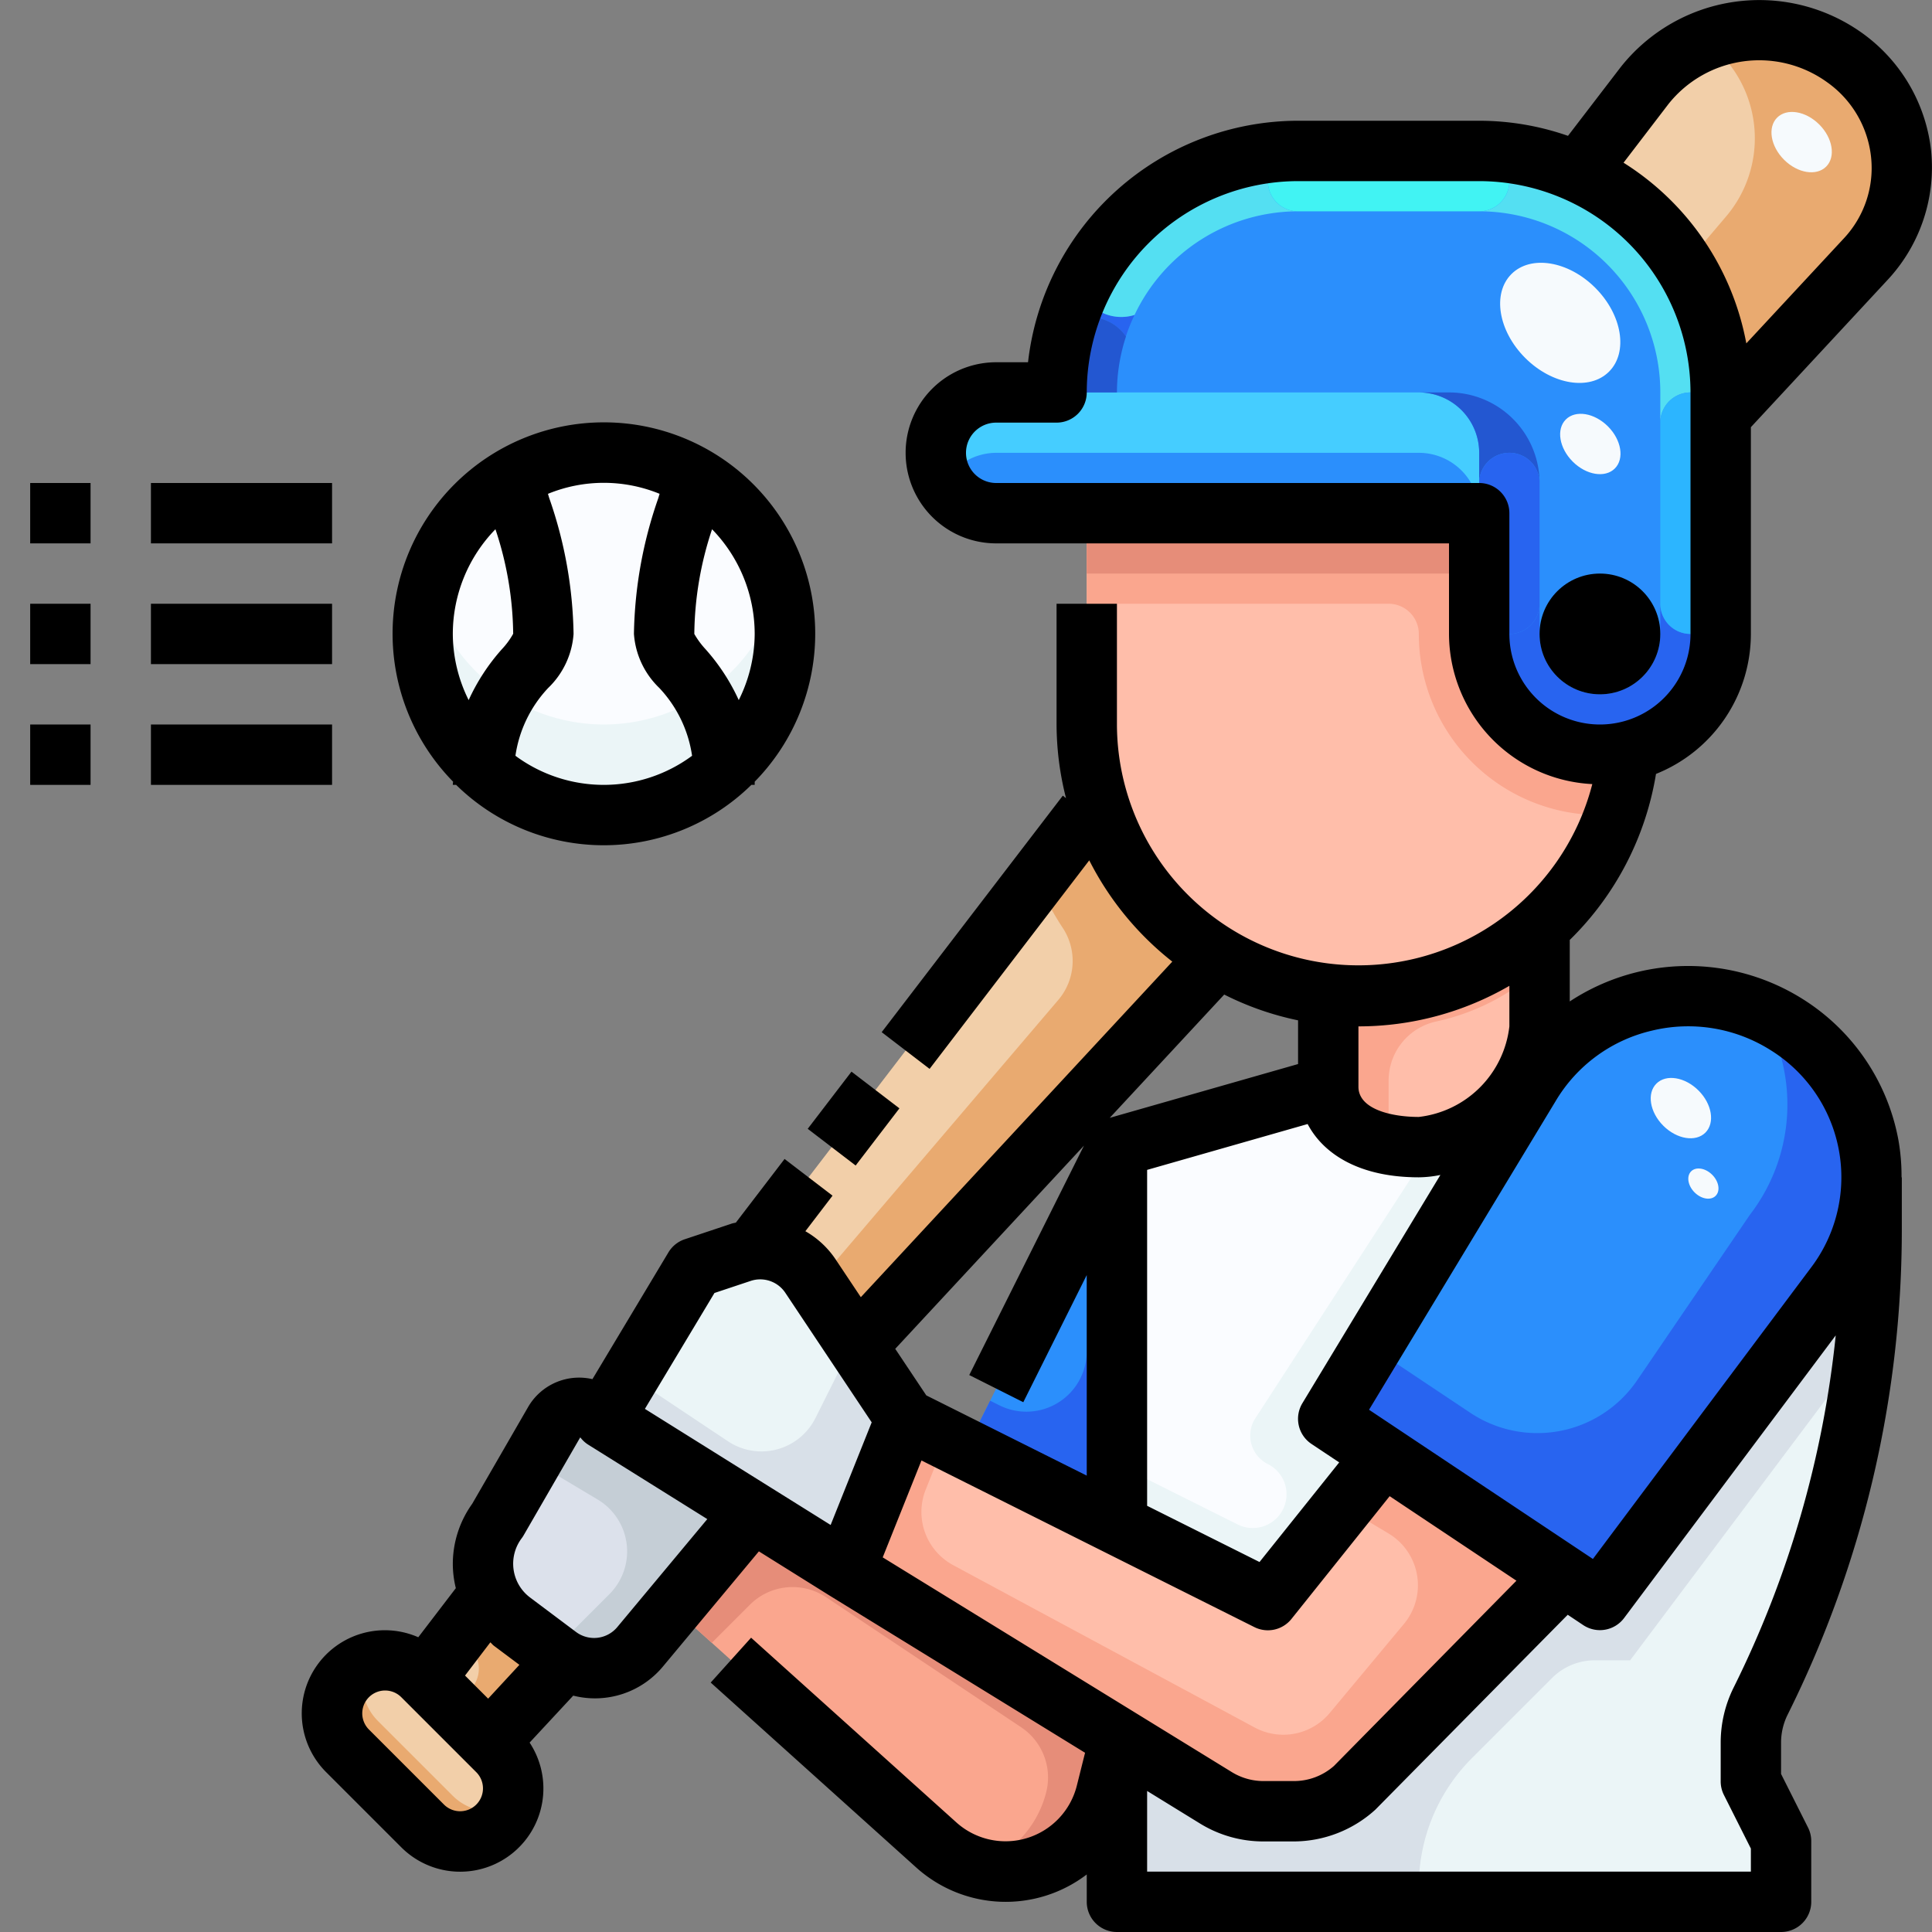 <svg xmlns="http://www.w3.org/2000/svg" viewBox="0 0 64 64"><rect x="0" y="0" width="64" height="64" fill="#808080" stroke="none"/><title>02-baseball</title><g id="_02-baseball" data-name="02-baseball"><path d="M63,5.56a4.442,4.442,0,0,1-1.17,3L57,13.76V13a7.979,7.979,0,0,0-4.72-7.29l2.2-2.88a4.855,4.855,0,0,1,6.63-.92A4.506,4.506,0,0,1,63,5.56Z" style="fill:#f2cfa9"/><path d="M62,39.01v1.77a34.753,34.753,0,0,1-3.68,15.57A3.139,3.139,0,0,0,58,57.73V59l1,2v2H37V57.53l3.28,2.02a2.9,2.9,0,0,0,1.57.45h1.01a3,3,0,0,0,1.99-.76L51.8,52.2,53,53l7.78-10.4A5.92,5.92,0,0,0,62,39.01Z" style="fill:#ebf5f7"/><path d="M51.8,52.2l-5.97-3.98L44,47l6.67-11.04a6.074,6.074,0,0,1,3.71-2.77,6.165,6.165,0,0,1,4.8.75A5.971,5.971,0,0,1,62,39v.01a5.92,5.92,0,0,1-1.22,3.59L53,53Z" style="fill:#2b8ffc"/><path d="M52.28,5.71A7.979,7.979,0,0,1,57,13v8a4,4,0,0,1-3.08,3.89A3.929,3.929,0,0,1,53,25a4,4,0,0,1-4-4V17H33a2,2,0,0,1,0-4h2a8,8,0,0,1,8-8h6A7.821,7.821,0,0,1,52.28,5.71ZM54,21a1,1,0,1,0-1,1A1,1,0,0,0,54,21Z" style="fill:#2b8ffc"/><path d="M54.37,33.16l.01.03a6.074,6.074,0,0,0-3.71,2.77L44,47l1.83,1.22L42,53l-5-2.5V38l7-2c0,1.11,1,2,3,2a4.4,4.4,0,0,0,4-4Z" style="fill:#fafcff"/><path d="M53.92,24.89l.03.11A9.013,9.013,0,0,1,45,33a8.22,8.22,0,0,1-.99-.06,8.851,8.851,0,0,1-3.68-1.25,9,9,0,0,1-1.69-1.33,8.749,8.749,0,0,1-2.18-3.55h-.01A9.036,9.036,0,0,1,36,24V17H49v4a4,4,0,0,0,4,4A3.929,3.929,0,0,0,53.92,24.89Z" style="fill:#ffbeaa"/><circle cx="53" cy="21" r="1" style="fill:#333940"/><path d="M37,50.5,42,53l3.83-4.78L51.8,52.2l-6.95,7.04a3,3,0,0,1-1.99.76H41.85a2.9,2.9,0,0,1-1.57-.45L37,57.53,28,52l2-5,2,1Z" style="fill:#ffbeaa"/><path d="M51,31v3a4.4,4.4,0,0,1-4,4c-2,0-3-.89-3-2V33l.01-.06A8.22,8.22,0,0,0,45,33a8.963,8.963,0,0,0,5.86-2.17Z" style="fill:#ffbeaa"/><path d="M40.33,31.69l-.26.31L28.39,44.58l-1.54-2.31A1.992,1.992,0,0,0,25,41.39v-.06L36,26.97l.45-.16h.01a8.749,8.749,0,0,0,2.18,3.55A9,9,0,0,0,40.33,31.69Z" style="fill:#f2cfa9"/><path d="M37,57.53V58l-.35,1.4a3.437,3.437,0,0,1-5.63,1.72l-8.73-7.86,2.64-3.18L28,52Z" style="fill:#faa68e"/><polygon points="37 38 37 50.5 32 48 37 38" style="fill:#2b8ffc"/><path d="M28.39,44.58,30,47l-2,5-3.07-1.92L20,47l.01-.02L23,42l1.55-.52a1.8,1.8,0,0,1,.45-.09,1.992,1.992,0,0,1,1.85.88Z" style="fill:#ebf5f7"/><path d="M22.29,53.26l-1.07,1.28a1.99,1.99,0,0,1-2.51.46,1.089,1.089,0,0,1-.23-.14l-1.52-1.14a2.4,2.4,0,0,1-.48-3.36l1.87-3.23a1,1,0,0,1,1.57-.21l.09.06L20,47l4.93,3.08Z" style="fill:#dce1eb"/><path d="M23.09,15.86a5.987,5.987,0,0,1,.89,9.62C23.79,22.51,22,22.09,22,21a15.988,15.988,0,0,1,1-5Z" style="fill:#fafcff"/><path d="M22,21c0,1.09,1.79,1.51,1.98,4.48a5.971,5.971,0,0,1-7.96,0C16.21,22.51,18,22.09,18,21a15.988,15.988,0,0,0-1-5l-.09-.14a5.981,5.981,0,0,1,6.18,0L23,16A15.988,15.988,0,0,0,22,21Z" style="fill:#fafcff"/><path d="M17,16a15.988,15.988,0,0,1,1,5c0,1.09-1.79,1.51-1.98,4.48a5.987,5.987,0,0,1,.89-9.62Z" style="fill:#fafcff"/><path d="M16.2,57.71l.29.29A1.761,1.761,0,0,1,14,60.49L11.51,58A1.761,1.761,0,0,1,14,55.51l.08.08Z" style="fill:#f2cfa9"/><path d="M16.96,53.72l1.52,1.14a1.089,1.089,0,0,0,.23.14L16.2,57.71l-2.12-2.12,2.18-2.71A2.355,2.355,0,0,0,16.96,53.72Z" style="fill:#f2cfa9"/><path d="M47,13H33a2,2,0,0,0,0,4H49V15A2,2,0,0,0,47,13Z" style="fill:#2b8ffc"/><path d="M15,59.49,12.51,57a1.771,1.771,0,0,1-.39-1.88A1.747,1.747,0,0,0,11.51,58L14,60.49a1.747,1.747,0,0,0,2.88-.61A1.764,1.764,0,0,1,15,59.49Z" style="fill:#e9aa70"/><path d="M61.438,2.179c-.106-.092-.212-.185-.328-.269a4.861,4.861,0,0,0-4.6-.566l.279.248a4,4,0,0,1,.386,5.584L55.794,8.8A7.95,7.95,0,0,1,57,13v.76l4.83-5.2a4.461,4.461,0,0,0,.943-1.651A4.413,4.413,0,0,0,63,5.56,4.485,4.485,0,0,0,61.438,2.179Z" style="fill:#e9aa70"/><path d="M38.64,30.36a9.07,9.07,0,0,1-2.18-3.55h-.01l-.45.16-1.644,2.146a8.935,8.935,0,0,0,.848,1.62,1.991,1.991,0,0,1-.148,2.39l-8.025,9.415L28.39,44.58,38.609,33.573,40.07,32l.26-.31A9,9,0,0,1,38.64,30.36Z" style="fill:#e9aa70"/><path d="M53.92,24.89A3.929,3.929,0,0,1,53,25a4,4,0,0,1-4-4V17H36v3H46a1,1,0,0,1,1,1,6,6,0,0,0,6,6c.165,0,.327-.012.489-.025A8.961,8.961,0,0,0,53.95,25Z" style="fill:#faa68e"/><path d="M50.86,30.83A8.963,8.963,0,0,1,45,33a8.22,8.22,0,0,1-.99-.06L44,33v3c0,.9.674,1.653,2,1.9V35.786a2,2,0,0,1,1.6-1.953A7.476,7.476,0,0,0,51,32.086V31Z" style="fill:#faa68e"/><path d="M45.83,48.22l-1.341,1.673L46,50.8a2,2,0,0,1,.507,2.995l-2.459,2.951a2,2,0,0,1-2.485.48l-9.989-5.379a2,2,0,0,1-.909-2.5l.67-1.676L30,47l-2,5,9,5.53,3.28,2.02a2.9,2.9,0,0,0,1.57.45h1.01a3,3,0,0,0,1.99-.76L51.8,52.2Z" style="fill:#faa68e"/><path d="M28,52l-3.07-1.92-2.64,3.18,1.289,1.161,1.262-1.262a2,2,0,0,1,2.523-.25l6.463,4.309a2,2,0,0,1,.831,2.149,3.47,3.47,0,0,1-2.345,2.47A3.391,3.391,0,0,0,36.65,59.4L37,58v-.47Z" style="fill:#e68d79"/><path d="M54.37,33.16,51,34a4.418,4.418,0,0,1-3.557,3.944l-5.888,9.085A1.057,1.057,0,0,0,42,48.5a1.118,1.118,0,0,1-1,2l-4-2v2L42,53l3.83-4.78L44,47l6.67-11.04a6.074,6.074,0,0,1,3.71-2.77Z" style="fill:#ebf5f7"/><path d="M36,40v4.764a2,2,0,0,1-2.894,1.789L32.8,46.4,32,48l4,2,1,.5V38Z" style="fill:#2864f0"/><path d="M48.757,58.243l2.657-2.657A2,2,0,0,1,52.828,55H54l7.782-10.376A34.673,34.673,0,0,0,62,40.78V39.01a5.92,5.92,0,0,1-1.22,3.59L53,53l-1.2-.8-6.95,7.04a3,3,0,0,1-1.99.76H41.85a2.9,2.9,0,0,1-1.57-.45L37,57.53V63H47v-.515A6,6,0,0,1,48.757,58.243Z" style="fill:#d8e0e8"/><path d="M59.18,33.94a6.208,6.208,0,0,0-.817-.423,5.993,5.993,0,0,1-.395,6.724L54.23,45.728A4,4,0,0,1,48.705,46.8l-3.269-2.18L44,47l1.83,1.22L51.8,52.2,53,53l7.78-10.4A5.92,5.92,0,0,0,62,39.01V39A5.971,5.971,0,0,0,59.18,33.94Z" style="fill:#2864f0"/><path d="M18.71,55a1.089,1.089,0,0,1-.23-.14l-1.19-.893h0l-.33-.247a2.355,2.355,0,0,1-.7-.84L15.2,54.2l.369.369a1,1,0,0,1,.054,1.356l-.556.652L16.2,57.71l1.207-1.3h0Z" style="fill:#e9aa70"/><path d="M20,24a6,6,0,0,1-5.8-4.5,6,6,0,1,0,11.606,0A6,6,0,0,1,20,24Z" style="fill:#ebf5f7"/><path d="M28.287,44.426l-1.274,2.548a2,2,0,0,1-2.9.769l-3.259-2.172L20.01,46.98,20,47l4.93,3.08L28,52l2-5-1.61-2.42Z" style="fill:#d8e0e8"/><path d="M20,47l.01-.02-.09-.06a1,1,0,0,0-1.57.21l-.722,1.247,2.175,1.3a2,2,0,0,1,.386,3.129l-1.9,1.9.194.146a1.089,1.089,0,0,0,.23.14,1.99,1.99,0,0,0,2.51-.46l1.07-1.28,2.64-3.18Z" style="fill:#c5ced6"/><rect x="36" y="17" width="13" height="2" style="fill:#e68d79"/><path d="M47,13H33a2.006,2.006,0,0,0-2,2,1.975,1.975,0,0,0,.279,1A2,2,0,0,1,33,15H47a2,2,0,0,1,2,2V15A2,2,0,0,0,47,13Z" style="fill:#45cdff"/><path d="M50,15a1,1,0,0,1,1,1,3,3,0,0,0-3-3H47a2,2,0,0,1,2,2v1A1,1,0,0,1,50,15Z" style="fill:#2357d1"/><path d="M52.28,5.71A7.821,7.821,0,0,0,49,5a1,1,0,0,1,0,2,6,6,0,0,1,6,6v1a1,1,0,0,1,2,0V13A7.979,7.979,0,0,0,52.28,5.71Z" style="fill:#54dff2"/><path d="M36.358,10.267a1.485,1.485,0,0,1-.58-.691,7.853,7.853,0,0,0-.437,1.116,1.515,1.515,0,0,1,.927-.179,1.491,1.491,0,0,1,1.027.634,5.87,5.87,0,0,1,.289-.715,1.447,1.447,0,0,1-1.226-.165Z" style="fill:#2864f0"/><path d="M56,21a1,1,0,0,1-1-1v1a2,2,0,0,1-4,0V20a1,1,0,0,1-2,0v1a4,4,0,0,0,4,4,3.929,3.929,0,0,0,.92-.11A4,4,0,0,0,57,21V20A1,1,0,0,1,56,21Z" style="fill:#2864f0"/><path d="M56,13a1,1,0,0,0-1,1v6a1,1,0,0,0,2,0V14A1,1,0,0,0,56,13Z" style="fill:#2cb5ff"/><path d="M50,21a1,1,0,0,0,1-1V16a1,1,0,0,0-2,0v4A1,1,0,0,0,50,21Z" style="fill:#2864f0"/><path d="M43,7a1,1,0,0,1,0-2,7.988,7.988,0,0,0-7.222,4.576,1.469,1.469,0,0,0,1.806.856A6,6,0,0,1,43,7Z" style="fill:#54dff2"/><path d="M49,5H43a1,1,0,0,0,0,2h6a1,1,0,0,0,0-2Z" style="fill:#41f3f3"/><path d="M36.268,10.513a1.515,1.515,0,0,0-.927.179A7.994,7.994,0,0,0,35,13h2a5.977,5.977,0,0,1,.3-1.853A1.491,1.491,0,0,0,36.268,10.513Z" style="fill:#2357d1"/><ellipse cx="51.684" cy="10.695" rx="1.642" ry="2.286" transform="translate(7.586 39.694) rotate(-45.02)" style="fill:#f6fafd"/><ellipse cx="52.682" cy="14.708" rx="0.825" ry="1.148" transform="translate(5.039 41.576) rotate(-45.02)" style="fill:#f6fafd"/><ellipse cx="59.682" cy="4.708" rx="0.825" ry="1.148" transform="translate(14.165 43.596) rotate(-45.02)" style="fill:#f6fafd"/><ellipse cx="55.682" cy="36.708" rx="0.825" ry="1.148" transform="translate(-9.643 50.147) rotate(-45.02)" style="fill:#f6fafd"/><ellipse cx="56.427" cy="39.208" rx="0.413" ry="0.574" transform="translate(-11.193 51.407) rotate(-45.02)" style="fill:#f6fafd"/><circle cx="53" cy="21" r="2"/><path d="M62.887,37.763a7.013,7.013,0,0,0-3.173-4.67A7.13,7.13,0,0,0,52,33.174V31.137a9.936,9.936,0,0,0,2.857-5.5A5,5,0,0,0,58,21V14.151l4.57-4.923A5.468,5.468,0,0,0,63.971,5a5.537,5.537,0,0,0-2.277-3.9,5.858,5.858,0,0,0-8.007,1.124L51.942,4.5A8.941,8.941,0,0,0,49,4H43a9.013,9.013,0,0,0-8.945,8H33a3,3,0,0,0,0,6H48v3a4.994,4.994,0,0,0,4.747,4.974A8,8,0,0,1,37,24V20H35v4a9.958,9.958,0,0,0,.313,2.439l-.106-.082-6,7.835,1.587,1.216L36.083,28.5a10.048,10.048,0,0,0,2.751,3.355L28.516,42.971l-.837-1.255a2.978,2.978,0,0,0-1-.93l.9-1.178L25.99,38.392,24.377,40.5c-.048.014-.1.019-.143.035l-1.55.517a1,1,0,0,0-.541.434l-2.518,4.2a1.952,1.952,0,0,0-2.143.945l-1.84,3.185A3.427,3.427,0,0,0,15,51.8a3.379,3.379,0,0,0,.1.81l-1.244,1.626a2.753,2.753,0,0,0-3.05,4.471l2.485,2.485h0a2.757,2.757,0,0,0,4.253-3.466l1.445-1.556a2.929,2.929,0,0,0,2.993-.99l3.157-3.789,2.329,1.456h0l0,0,8.476,5.216-.272,1.087a2.435,2.435,0,0,1-3.991,1.22l-6.8-6.119-1.338,1.486,6.8,6.119A4.429,4.429,0,0,0,36,62.094V63a1,1,0,0,0,1,1H59a1,1,0,0,0,1-1V61a1,1,0,0,0-.1-.447L59,58.764V57.726a2.089,2.089,0,0,1,.219-.928A36,36,0,0,0,63,40.782V39h-.009A6.864,6.864,0,0,0,62.887,37.763ZM55.271,3.445a3.842,3.842,0,0,1,5.252-.723A3.486,3.486,0,0,1,61.981,5.2,3.407,3.407,0,0,1,61.1,7.875l-3.251,3.5A9.007,9.007,0,0,0,53.782,5.39ZM50,21V17a1,1,0,0,0-1-1H33a1,1,0,0,1,0-2h2a1,1,0,0,0,1-1,7.008,7.008,0,0,1,7-7h6a7.008,7.008,0,0,1,7,7v8a3,3,0,0,1-6,0Zm4.71,13.144a5.109,5.109,0,0,1,3.941.642,4.956,4.956,0,0,1,1.331,7.219l-7.215,9.638L45.351,46.7l6.183-10.227A5.032,5.032,0,0,1,54.71,34.144ZM38,38.754l5.317-1.519C43.837,38.223,45.021,39,47,39a3.76,3.76,0,0,0,.715-.078l-4.571,7.56a1,1,0,0,0,.3,1.35l.919.612-2.64,3.3L38,49.882Zm12-6.1V34a3.409,3.409,0,0,1-3,3c-.923,0-2-.262-2-1V34A9.973,9.973,0,0,0,50,32.657ZM43,33.8v1.448l-6.238,1.782,3.792-4.084A9.841,9.841,0,0,0,43,33.8Zm-7.092,4.15-3.8,7.6,1.79.9L36,42.237v6.645l-5.315-2.658-1.029-1.542ZM23.667,42.832l1.2-.4a1,1,0,0,1,1.148.394l2.861,4.291-1.36,3.4-6.153-3.846ZM15.405,55.505l.838-1.1c.042.035.073.079.117.112l.846.633L16.17,56.27Zm.373,4.273a.757.757,0,0,1-1.071,0l-2.485-2.485a.757.757,0,0,1,1.071-1.071l2.485,2.485A.759.759,0,0,1,15.778,59.778Zm4.67-5.878a1,1,0,0,1-1.368.16l-1.52-1.14a1.4,1.4,0,0,1-.28-1.961.852.852,0,0,0,.066-.1l1.868-3.232.011-.011a.982.982,0,0,0,.245.231l3.96,2.475Zm10.077-5.52L41.553,53.9a1,1,0,0,0,1.228-.27l3.253-4.067,4.2,2.8L44.188,58.5A2,2,0,0,1,42.859,59h-1.01a2.007,2.007,0,0,1-1.048-.3L29.241,51.59ZM57.43,55.9A4.1,4.1,0,0,0,57,57.726V59a1,1,0,0,0,.1.447l.9,1.789V62H38V59.328l1.753,1.079a4,4,0,0,0,2.1.593h1.01a4.029,4.029,0,0,0,2.7-1.055l6.37-6.454.511.341A1,1,0,0,0,53.8,53.6l7.011-9.364A34,34,0,0,1,57.43,55.9Z"/><rect x="27.082" y="36.054" width="2.385" height="2" transform="translate(-18.334 36.978) rotate(-52.56)"/><path d="M15,26h.11a6.978,6.978,0,0,0,9.78,0H25c0-.037,0-.068,0-.105a7,7,0,1,0-9.99,0C15.005,25.932,15,25.963,15,26Zm10-5a4.945,4.945,0,0,1-.528,2.192,6.709,6.709,0,0,0-1.1-1.686A2.744,2.744,0,0,1,23,21a11.255,11.255,0,0,1,.588-3.468A4.976,4.976,0,0,1,25,21Zm-3.152-4.636-.042.141A14.262,14.262,0,0,0,21,21a2.751,2.751,0,0,0,.84,1.789,4.144,4.144,0,0,1,1.086,2.247,4.923,4.923,0,0,1-5.852,0,4.144,4.144,0,0,1,1.086-2.247A2.751,2.751,0,0,0,19,21a14.262,14.262,0,0,0-.806-4.5l-.042-.141a4.873,4.873,0,0,1,3.7,0ZM15,21a4.976,4.976,0,0,1,1.412-3.468A11.242,11.242,0,0,1,17,20.994a2.554,2.554,0,0,1-.375.512,6.709,6.709,0,0,0-1.1,1.686A4.945,4.945,0,0,1,15,21Z"/><rect x="5" y="16" width="6" height="2"/><rect x="1" y="16" width="2" height="2"/><rect x="5" y="20" width="6" height="2"/><rect x="1" y="20" width="2" height="2"/><rect x="5" y="24" width="6" height="2"/><rect x="1" y="24" width="2" height="2"/></g></svg>